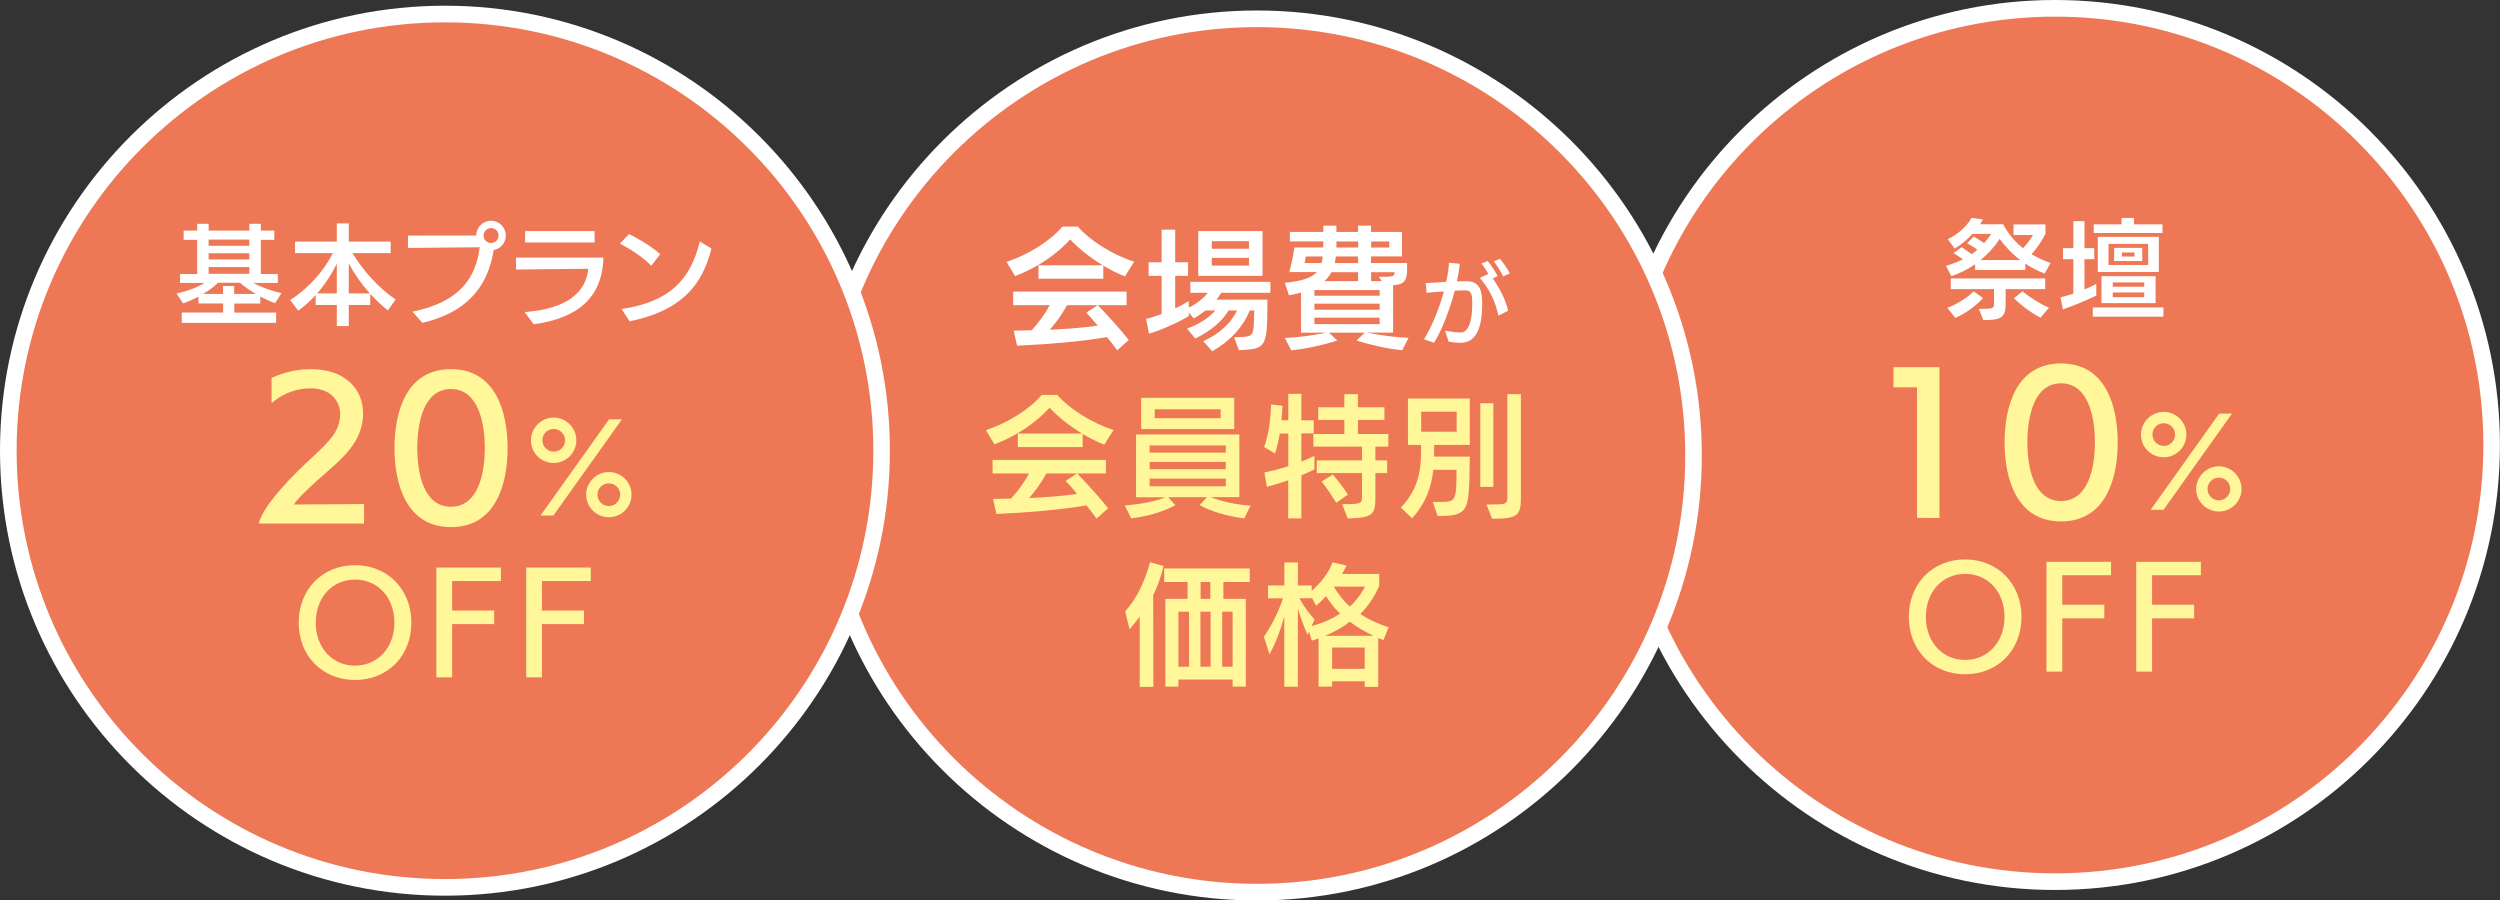 <?xml version="1.0" encoding="UTF-8"?><svg id="_レイヤー_2" xmlns="http://www.w3.org/2000/svg" viewBox="0 0 293.1 105.56"><rect x="0" y="0" width="293.1" height="105.56" fill="#333333" stroke="none"/><defs><style>.cls-1{fill:#fff;}.cls-2{fill:#ee7855;}.cls-3{fill:#fff799;}</style></defs><g id="_レイヤー_1-2"><g><path class="cls-2" d="M240.93,103.35c-28.23,0-51.19-22.96-51.19-51.19S212.71,.97,240.93,.97s51.19,22.96,51.19,51.19-22.96,51.19-51.19,51.19"/><path class="cls-1" d="M240.93,1.95c27.73,0,50.22,22.48,50.22,50.22s-22.48,50.22-50.22,50.22-50.22-22.48-50.22-50.22S213.2,1.95,240.93,1.95m0-1.95c-28.76,0-52.17,23.4-52.17,52.17s23.4,52.17,52.17,52.17,52.16-23.4,52.16-52.17S269.7,0,240.93,0"/><path class="cls-1" d="M239.69,32.06c-.79-.3-1.55-.69-2.25-1.16v.75h-5.88v-.67c-.85,.59-1.79,1.06-2.79,1.4l-.62-1.22c.71-.19,1.38-.45,1.99-.76-.34-.24-.74-.51-1.11-.73l.96-.69c.34,.22,.76,.52,1.15,.82,.24-.17,.47-.34,.69-.53-.37-.27-.85-.56-1.21-.75l.78-.79c.41,.23,.84,.51,1.21,.78,.3-.33,.59-.7,.84-1.08h-2.21c-.61,.67-1.32,1.26-2.08,1.72l-.79-1.11c1.25-.61,2.22-1.52,2.78-2.5l1.34,.19-.34,.56h2.69c.6,1.11,1.38,2.05,2.33,2.81,.46-.46,.88-1.04,1.18-1.55h-2.28v-1.24h3.74v1.12c-.46,.87-1.03,1.71-1.63,2.37,.67,.42,1.41,.75,2.23,1.03l-.69,1.23Zm-11.37,4.02c1.02-.37,2.18-1.06,3.08-1.92l1.09,.79c-.8,.89-2.09,1.83-3.25,2.32l-.93-1.18Zm6.82-2.19v1.62c0,1.69-.42,2.02-2.62,2.02l-.51-1.32h.62c.94,0,1.15-.09,1.15-.57v-1.74h-5.07v-1.25h11.07v1.25h-4.65Zm1.72-3.4c-.92-.69-1.72-1.53-2.42-2.48-.61,.94-1.38,1.77-2.24,2.48h4.66Zm2.38,6.75c-.98-.47-2.32-1.46-3.12-2.28l1.01-.81c.81,.71,2.23,1.58,3.09,1.92l-.98,1.17Z"/><path class="cls-1" d="M245.77,34.65c-.97,.48-2.72,1.22-3.92,1.62l-.27-1.41c.46-.11,.98-.27,1.5-.43v-4.04h-1.21v-1.3h1.21v-3.16h1.3v3.16h1.15v1.3h-1.15v3.55c.53-.22,1.02-.45,1.39-.66v1.38Zm-.41,2.47v-1.07h8.28v1.08h-8.28Zm.11-9.8v-1.02h3.26v-.75h1.45v.75h3.35v1.02h-8.06Zm.48,.45h7.15v4.12h-7.15v-4.12Zm.43,4.61h6.34v3.16h-6.34v-3.16Zm5.47-3.79h-4.65v2.48h4.65v-2.48Zm-.46,4.52h-3.69v.51h3.69v-.51Zm0,1.18h-3.69v.55h3.69v-.55Zm-3.53-5.23h3.3v1.55h-3.3v-1.55Zm2.39,.54h-1.48v.48h1.48v-.48Z"/><polygon class="cls-3" points="224.75 60.71 224.75 45.41 221.99 45.41 221.99 43.05 227.38 43.05 227.38 60.73 224.75 60.71"/><path class="cls-3" d="M235.02,51.88c0-4.31,1.4-9.27,6.62-9.27s6.64,4.96,6.64,9.27-1.44,9.25-6.64,9.25-6.62-4.99-6.62-9.25m10.59-.02c0-2.89-.74-6.92-3.97-6.92s-3.95,4.03-3.95,6.92,.72,6.88,3.95,6.88,3.97-3.99,3.97-6.88"/><path class="cls-3" d="M256.33,50.95c0,1.45-1.17,2.66-2.66,2.66s-2.66-1.19-2.66-2.66,1.22-2.66,2.66-2.66,2.66,1.17,2.66,2.66m5.35-2.46l-8.03,11.28h-1.51l8.04-11.28h1.51Zm-9.33,2.46c0,.73,.6,1.33,1.33,1.33s1.33-.6,1.33-1.33-.6-1.33-1.33-1.33-1.33,.57-1.33,1.33m10.45,6.38c0,1.45-1.19,2.64-2.66,2.64s-2.66-1.19-2.66-2.64,1.21-2.66,2.66-2.66,2.66,1.18,2.66,2.66m-3.99,0c0,.73,.59,1.33,1.33,1.33s1.33-.62,1.33-1.33c0-.76-.6-1.33-1.33-1.33s-1.33,.57-1.33,1.33"/><path class="cls-3" d="M223.79,72.33c0-3.91,2.78-6.74,6.6-6.74s6.61,2.83,6.61,6.74-2.78,6.72-6.61,6.72-6.6-2.83-6.6-6.72m11.22,0c0-2.94-1.93-5.05-4.62-5.05s-4.6,2.12-4.6,5.05,1.93,5.04,4.6,5.04,4.62-2.12,4.62-5.04"/><polygon class="cls-3" points="239.93 78.74 239.93 65.87 247.5 65.87 247.5 67.44 241.78 67.44 241.78 70.9 246.71 70.9 246.71 72.5 241.78 72.5 241.78 78.74 239.93 78.74"/><polygon class="cls-3" points="250.45 78.74 250.45 65.87 258.03 65.87 258.03 67.44 252.31 67.44 252.31 70.9 257.24 70.9 257.24 72.5 252.31 72.5 252.31 78.74 250.45 78.74"/><path class="cls-2" d="M147.36,104.58c-28.23,0-51.19-22.96-51.19-51.19S119.14,2.2,147.36,2.2s51.19,22.96,51.19,51.19-22.96,51.19-51.19,51.19"/><path class="cls-1" d="M147.36,3.18c27.73,0,50.22,22.48,50.22,50.22s-22.48,50.22-50.22,50.22-50.22-22.48-50.22-50.22S119.63,3.18,147.36,3.18m0-1.95c-28.76,0-52.17,23.4-52.17,52.17s23.4,52.17,52.17,52.17,52.16-23.4,52.16-52.17S176.13,1.23,147.36,1.23"/><path class="cls-1" d="M131.88,32.4c-.86-.34-1.71-.77-2.53-1.25v1.53h-7.6v-1.58h7.54c-1.47-.88-2.81-1.95-3.82-3.03-1.56,1.7-3.63,3.2-6.46,4.3l-1-1.67c2.64-.87,5.16-2.49,6.54-4.13h1.82c1.39,1.59,3.91,3.24,6.6,4.11l-1.08,1.72Zm-.9,8.67c-.33-.46-.74-1-1.19-1.55-2.89,.51-6.97,.85-10.55,1.01l-.39-1.76c.66-.02,1.36-.02,2.1-.05,.8-.85,1.55-1.88,2.12-2.94h-4.28v-1.59h13.29v1.59h-3.37c.97,.99,2.77,2.98,3.63,4.08l-1.36,1.21Zm-5.89-5.28c-.59,1.1-1.33,2.09-2.02,2.87,1.87-.09,3.85-.22,5.62-.48-.48-.59-.94-1.13-1.33-1.53l1.33-.87h-3.6Z"/><path class="cls-1" d="M144.71,39.54c.26-.02,.71-.03,.83-.03,1.31-.05,1.45-.19,1.48-2.21,0,0,.02-.74,.03-.9h-.53c-.76,1.89-2.24,3.55-4.4,4.79l-1.05-1.19c1.95-.88,3.26-2.15,3.97-3.6h-1c-.77,1.31-2.16,2.44-3.91,3.29l-.96-1.17c1.47-.52,2.63-1.33,3.32-2.12h-1.16c-.45,.36-.91,.68-1.38,.93l-.56-.68v.39c-1.17,.74-3.24,1.65-4.68,2.08l-.34-1.73c.55-.14,1.19-.34,1.82-.57v-4.48h-1.52v-1.59h1.52v-3.82h1.59v3.82h1.51v1.59h-1.51v3.82c.57-.26,1.11-.56,1.58-.86l.02,.76c1.04-.51,1.75-1.13,2.22-1.73h-2.04v-1.28h9.38v1.28h-5.76c-.17,.28-.36,.54-.57,.8h5.98c0,5.69-.12,5.78-3.34,5.92l-.56-1.5Zm-4.23-12.45h7.54v5.25h-7.54v-5.25Zm5.95,1.19h-4.36v.88h4.36v-.88Zm0,1.95h-4.36v.91h4.36v-.91Z"/><path class="cls-1" d="M164.42,41.06c-1.85-.17-3.86-.66-5.38-1.13l.96-.93h-4.2l.99,.93c-1.61,.49-3.68,.99-5.41,1.14l-.74-1.44c1.44-.06,3.52-.34,4.87-.63h-2.98v-4.7c-.43,.12-.9,.23-1.41,.32l-.49-1.47c2.01-.19,3.12-.57,3.75-1.25h-3.23c.23-.77,.49-2.02,.6-2.89h3.38c.02-.22,.02-.46,.02-.71h-3.92v-1.11h3.92v-.73h1.53v.73h2.53v-.73h1.53v.73h3.63v2.87h-3.63v.77h4.23v.73c0,1.48-.48,1.81-1.64,1.87v5.56h-3.1c1.45,.29,3.29,.56,4.91,.62l-.73,1.44Zm-11.32-10.99c-.03,.2-.09,.56-.15,.77h1.99c.06-.23,.11-.49,.14-.77h-1.98Zm8.65,3.94h-7.65v.66h7.65v-.66Zm0,1.59h-7.65v.71h7.65v-.71Zm0,1.64h-7.65v.76h7.65v-.76Zm-2.53-5.33h-3.12c-.2,.37-.48,.73-.83,1.05h3.95v-1.05Zm0-1.84h-2.61c-.03,.28-.08,.53-.12,.77h2.73v-.77Zm0-1.76h-2.53c0,.25,0,.48-.01,.71h2.55v-.71Zm3.66,0h-2.13v.71h2.13v-.71Zm-2.13,3.6v1.05h1.24l-.33-.51h.37c1.41,0,1.47-.09,1.47-.54h-2.75Z"/><path class="cls-1" d="M171.22,40.19c-.35,0-.78-.04-1.38-.13l-.42-1.29c.62,.11,1.23,.21,1.86,.21,.85,0,1.33-1.27,1.33-3.34,0-1.2-.12-1.6-.85-1.6-.36,0-.77,.01-1.2,.03-.6,2.31-1.58,4.77-2.43,6.11l-1.18-.4c.98-1.58,1.8-3.69,2.33-5.61-.71,.04-1.44,.1-2.02,.16l-.11-1.14c.62-.03,1.52-.08,2.4-.15,.19-.83,.3-1.59,.33-2.24l1.26,.13c-.05,.61-.17,1.32-.33,2.06,.39-.02,.77-.02,1.14-.02,1.58,0,1.82,1.17,1.82,2.63,0,1.78-.25,4.59-2.51,4.59h-.04Zm4.45-3.19c-.37-1.77-1.15-3.26-2.18-4.42,.28-.12,.7-.34,1.01-.47-.24-.43-.54-.88-.81-1.22l.73-.29c.43,.53,.88,1.21,1.17,1.78l-.58,.26c.71,1,1.53,2.48,1.8,3.79l-1.13,.57Zm.56-4.6c-.29-.58-.68-1.24-1.11-1.77l.73-.29c.41,.49,.86,1.12,1.16,1.71l-.77,.35Z"/><path class="cls-3" d="M129.46,52.13c-.86-.34-1.71-.77-2.53-1.25v1.53h-7.6v-1.58h7.54c-1.47-.88-2.81-1.95-3.82-3.03-1.56,1.7-3.63,3.2-6.46,4.3l-1-1.67c2.64-.87,5.16-2.49,6.54-4.13h1.82c1.39,1.59,3.91,3.24,6.6,4.11l-1.08,1.72Zm-.9,8.67c-.32-.46-.74-1-1.19-1.55-2.89,.51-6.97,.85-10.55,1.01l-.39-1.76c.66-.02,1.36-.02,2.1-.05,.8-.85,1.55-1.88,2.12-2.94h-4.28v-1.59h13.29v1.59h-3.37c.97,.99,2.77,2.98,3.63,4.08l-1.36,1.21Zm-5.89-5.28c-.59,1.1-1.33,2.09-2.02,2.87,1.87-.09,3.85-.22,5.62-.48-.48-.59-.94-1.13-1.33-1.53l1.33-.87h-3.6Z"/><path class="cls-3" d="M145.89,60.78c-2.13-.26-4.09-.9-5.25-1.56l.87-.93h-4.56l.85,.94c-1.19,.63-2.89,1.27-5.18,1.54l-.74-1.51c1.68-.12,3.63-.48,4.76-.96h-3.45v-7.36h12.11v7.34h-3.35c1.22,.52,3.09,.9,4.67,1l-.73,1.48Zm-12.1-14.14h10.91v3.66h-10.91v-3.66Zm9.92,5.59h-8.93v.83h8.93v-.83Zm0,1.93h-8.93v.85h8.93v-.85Zm0,1.95h-8.93v.9h8.93v-.9Zm-.6-8.13h-7.73v1.05h7.73v-1.05Z"/><path class="cls-3" d="M151.03,60.79v-4.48c-.94,.33-1.84,.6-2.5,.76l-.29-1.68c.83-.17,1.82-.42,2.8-.73v-3.83h-1c-.14,.83-.32,1.65-.56,2.33l-1.28-.76c.57-1.45,.79-3.57,.83-4.98l1.33,.15c-.02,.49-.06,1.08-.12,1.7h.8v-3.09h1.53v3.09h1.45v1.54h-1.45v3.31c.56-.22,1.07-.45,1.53-.68v1.59c-.43,.23-.96,.46-1.53,.7v5.05h-1.53Zm6.32-1.68c2.29,0,2.33-.08,2.33-.93v-2.72h-5.3v-1.48h5.3v-1.62h-5.7v-1.48h3.63v-1.65h-3.06v-1.48h3.06v-1.54h1.59v1.54h3.11v1.48h-3.11v1.65h3.57v1.48h-1.52v1.62h1.38v1.48h-1.38v2.77c0,2.02-.17,2.49-3.24,2.55l-.66-1.67Zm-.68-.17c-.43-.69-1.16-1.79-1.73-2.49l1.33-.82c.59,.7,1.3,1.64,1.76,2.35l-1.36,.96Z"/><path class="cls-3" d="M168,58.85h1.2c1.51-.03,1.56-.42,1.56-3.77h-2.72c-.22,2.02-.85,3.88-2.49,5.68l-1.31-1.25c1.55-1.64,2.33-3.49,2.36-6.21v-1.14h-1.53v-5.44h7.25v5.44h-4.17c0,.46-.02,.99-.02,1.08v.29h4.2c-.02,.36-.05,2.16-.06,2.89-.14,3.57-.46,4.08-3.72,4.08l-.56-1.65Zm2.78-10.58h-4.16v2.35h4.16v-2.35Zm2.77-1h1.53v9.81h-1.53v-9.81Zm.73,11.87h.82c1.5,0,1.62-.09,1.62-.88v-12.05h1.59v12.18c0,2.09-.43,2.43-3.38,2.43l-.65-1.67Z"/><path class="cls-3" d="M133.62,80.52v-8.25c-.43,.62-.85,1.11-1.19,1.5l-.52-2.1c1.34-1.47,2.3-3.46,2.92-5.76l1.59,.45c-.29,1.21-.71,2.38-1.22,3.43l.02,10.74h-1.59Zm10.89-.02v-.83h-6.35v.83h-1.53v-10.29h2.6v-1.98h-2.74v-1.58h10.03v1.58h-3.09v1.98h2.63v10.29h-1.54Zm-5.11-8.79h-1.24v6.46h1.24v-6.46Zm2.53,0h-1.19v6.46h1.19v-6.46Zm-.03-3.48h-1.14v1.98h1.14v-1.98Zm2.61,3.48h-1.22v6.46h1.22v-6.46Z"/><path class="cls-3" d="M160,80.5v-.63h-3.82v.63h-1.59v-5.65l-.79,.26-.33-1.08-.17,.39c-.36-.73-.8-1.99-1.14-3.06v9.15h-1.59v-8.28c-.45,1.73-1.05,3.23-1.73,4.48l-.66-2.05c.79-1.14,1.67-2.8,2.24-4.51h-1.76v-1.51h1.92v-2.7h1.59v2.7h1.61v.63c1.07-.91,2.05-2.19,2.44-3.34l1.65,.37c-.16,.31-.33,.65-.53,.99h4.36v1.38c-.54,1.28-1.28,2.38-2.22,3.31,1.1,.73,2.24,1.21,3.32,1.56l-.6,1.5-.62-.23v5.72h-1.58Zm-6.24-7.09c1.25-.35,2.4-.82,3.34-1.47-.62-.6-1.17-1.3-1.64-2.05-.39,.43-.79,.82-1.16,1.13l-.52-.99v.11h-1.45c.63,1.13,1.33,1.99,1.79,2.49l-.36,.79Zm7.26,1.13c-.96-.45-1.92-1.01-2.77-1.65-.88,.68-1.82,1.21-2.89,1.65h5.66Zm-1.02,1.38h-3.82v2.5h3.82v-2.5Zm-3.63-7.15c.56,.93,1.17,1.72,1.88,2.35,.71-.65,1.31-1.42,1.78-2.35h-3.66Z"/><path class="cls-2" d="M52.17,104.03C23.94,104.03,.98,81.06,.98,52.84S23.94,1.65,52.17,1.65s51.19,22.96,51.19,51.19-22.96,51.19-51.19,51.19"/><path class="cls-1" d="M52.17,2.62c27.73,0,50.22,22.48,50.22,50.22s-22.48,50.22-50.22,50.22S1.95,80.57,1.95,52.84,24.43,2.62,52.17,2.62m0-1.95C23.4,.67,0,24.07,0,52.84s23.4,52.17,52.17,52.17,52.16-23.4,52.16-52.17S80.93,.67,52.17,.67"/><path class="cls-1" d="M21.31,37.82v-1.18h4.85v-1.06h-2.89v-.8c-.64,.33-1.27,.6-1.81,.79l-.76-1.17c1.15-.23,2.43-.69,3.26-1.23h-2.85v-1.04h2.01v-4.01h-1.59v-1.08h1.59v-.8s1.34,0,1.34,0v.8h4.77v-.8h1.35v.8h1.58v1.08h-1.58v4.01h1.99v1.04h-2.89c.96,.51,2.21,.97,3.32,1.2l-.75,1.18c-.55-.2-1.15-.47-1.74-.79v.83h-3.04v1.06h4.9v1.2h-11.05Zm8.68-3.36c-.67-.39-1.32-.84-1.86-1.31h-2.57c-.45,.46-1.07,.92-1.76,1.31h2.35v-.93h1.3v.93h2.53Zm-.76-6.37h-4.77v.73h4.77v-.73Zm0,1.6h-4.77v.73h4.77v-.73Zm0,1.62h-4.77v.79h4.77v-.79Z"/><path class="cls-1" d="M45.47,36.4c-.73-.59-1.41-1.24-2.06-1.95v1.31h-2.52v2.47h-1.4v-2.47h-2.48v-1.16c-.62,.67-1.31,1.3-2.05,1.82l-.94-1.24c2.04-1.3,3.96-3.37,4.99-5.5h-4.42v-1.35h4.9v-2.14h1.4v2.14h4.91v1.35h-4.48c1.3,2.15,3.22,4.21,5.07,5.44l-.92,1.27Zm-5.98-5.49c-.62,1.26-1.39,2.44-2.3,3.49h2.3v-3.49Zm3.87,3.49c-.93-1.04-1.77-2.21-2.47-3.51v3.51h2.47Z"/><path class="cls-1" d="M48.35,36.54c5.6-1.13,7.45-4,7.89-7.55-2.53,.02-8.41,.08-8.41,.08v-1.45s5.65-.01,8.01-.01c0-.96,.78-1.73,1.73-1.73s1.73,.78,1.73,1.73c0,.85-.61,1.57-1.42,1.7-.71,4.52-3.37,7.38-8.36,8.54l-1.16-1.31Zm9.22-9.8c-.48,0-.87,.38-.87,.87s.38,.88,.87,.88,.88-.39,.88-.88-.39-.87-.88-.87"/><path class="cls-1" d="M61.51,36.59c5.07-.39,7.17-2.35,7.47-5.08-2.29,.01-8.24,.09-8.48,.09v-1.4h10.25c-.13,4.56-2.85,7.09-8.18,7.82l-1.06-1.43Zm.05-8.16v-1.34h8.15s0,1.34,0,1.34h-8.15Z"/><path class="cls-1" d="M76.35,31.16c-.99-1.06-2.67-2.09-3.67-2.6l1.07-1.12c.85,.41,2.66,1.43,3.65,2.37l-1.06,1.35Zm-3.46,5.07c5.68-.85,8.08-3.49,9.16-7.93l1.36,.84c-.79,2.93-2.29,7.08-9.6,8.52l-.93-1.43Z"/><path class="cls-3" d="M30.34,61.38c.38-1.72,2.78-4.46,5.45-7,1.15-1.08,2.76-2.46,3.5-3.69,.38-.66,.59-1.38,.59-2.08,0-1.61-1.1-3.08-3.46-3.08-1.34,0-2.99,.36-4.58,1.74v-2.97c1.55-.7,3.06-1.02,4.58-1.02,4.2,0,6.15,2.46,6.15,5.2,0,1.19-.36,2.42-1.08,3.52-.98,1.53-2.57,2.8-4.01,4.07-1.29,1.15-2.76,2.55-3.01,3.08l8.21-.06v2.29h-12.35Z"/><path class="cls-3" d="M46.25,52.55c0-4.31,1.4-9.27,6.62-9.27s6.64,4.96,6.64,9.27-1.44,9.25-6.64,9.25-6.62-4.99-6.62-9.25m10.59-.02c0-2.89-.74-6.92-3.97-6.92s-3.95,4.03-3.95,6.92,.72,6.88,3.95,6.88,3.97-3.99,3.97-6.88"/><path class="cls-3" d="M67.57,51.62c0,1.45-1.17,2.66-2.66,2.66s-2.66-1.19-2.66-2.66,1.22-2.66,2.66-2.66,2.66,1.17,2.66,2.66m5.35-2.46l-8.04,11.28h-1.51l8.04-11.28h1.51Zm-9.33,2.46c0,.73,.6,1.33,1.33,1.33s1.33-.6,1.33-1.33-.6-1.33-1.33-1.33-1.33,.57-1.33,1.33m10.45,6.38c0,1.45-1.19,2.64-2.66,2.64s-2.66-1.19-2.66-2.64,1.2-2.66,2.66-2.66,2.66,1.18,2.66,2.66m-3.99,0c0,.73,.59,1.33,1.33,1.33s1.33-.62,1.33-1.33c0-.76-.6-1.33-1.33-1.33s-1.33,.57-1.33,1.33"/><path class="cls-3" d="M35.02,73c0-3.91,2.78-6.74,6.6-6.74s6.61,2.83,6.61,6.74-2.78,6.72-6.61,6.72-6.6-2.83-6.6-6.72m11.22,0c0-2.94-1.93-5.05-4.62-5.05s-4.6,2.12-4.6,5.05,1.93,5.04,4.6,5.04,4.62-2.12,4.62-5.04"/><polygon class="cls-3" points="51.16 79.41 51.16 66.54 58.73 66.54 58.73 68.12 53.01 68.12 53.01 71.58 57.94 71.58 57.94 73.17 53.01 73.17 53.01 79.41 51.16 79.41"/><polygon class="cls-3" points="61.69 79.41 61.69 66.54 69.26 66.54 69.26 68.12 63.54 68.12 63.54 71.58 68.47 71.58 68.47 73.17 63.54 73.17 63.54 79.41 61.69 79.41"/></g></g></svg>